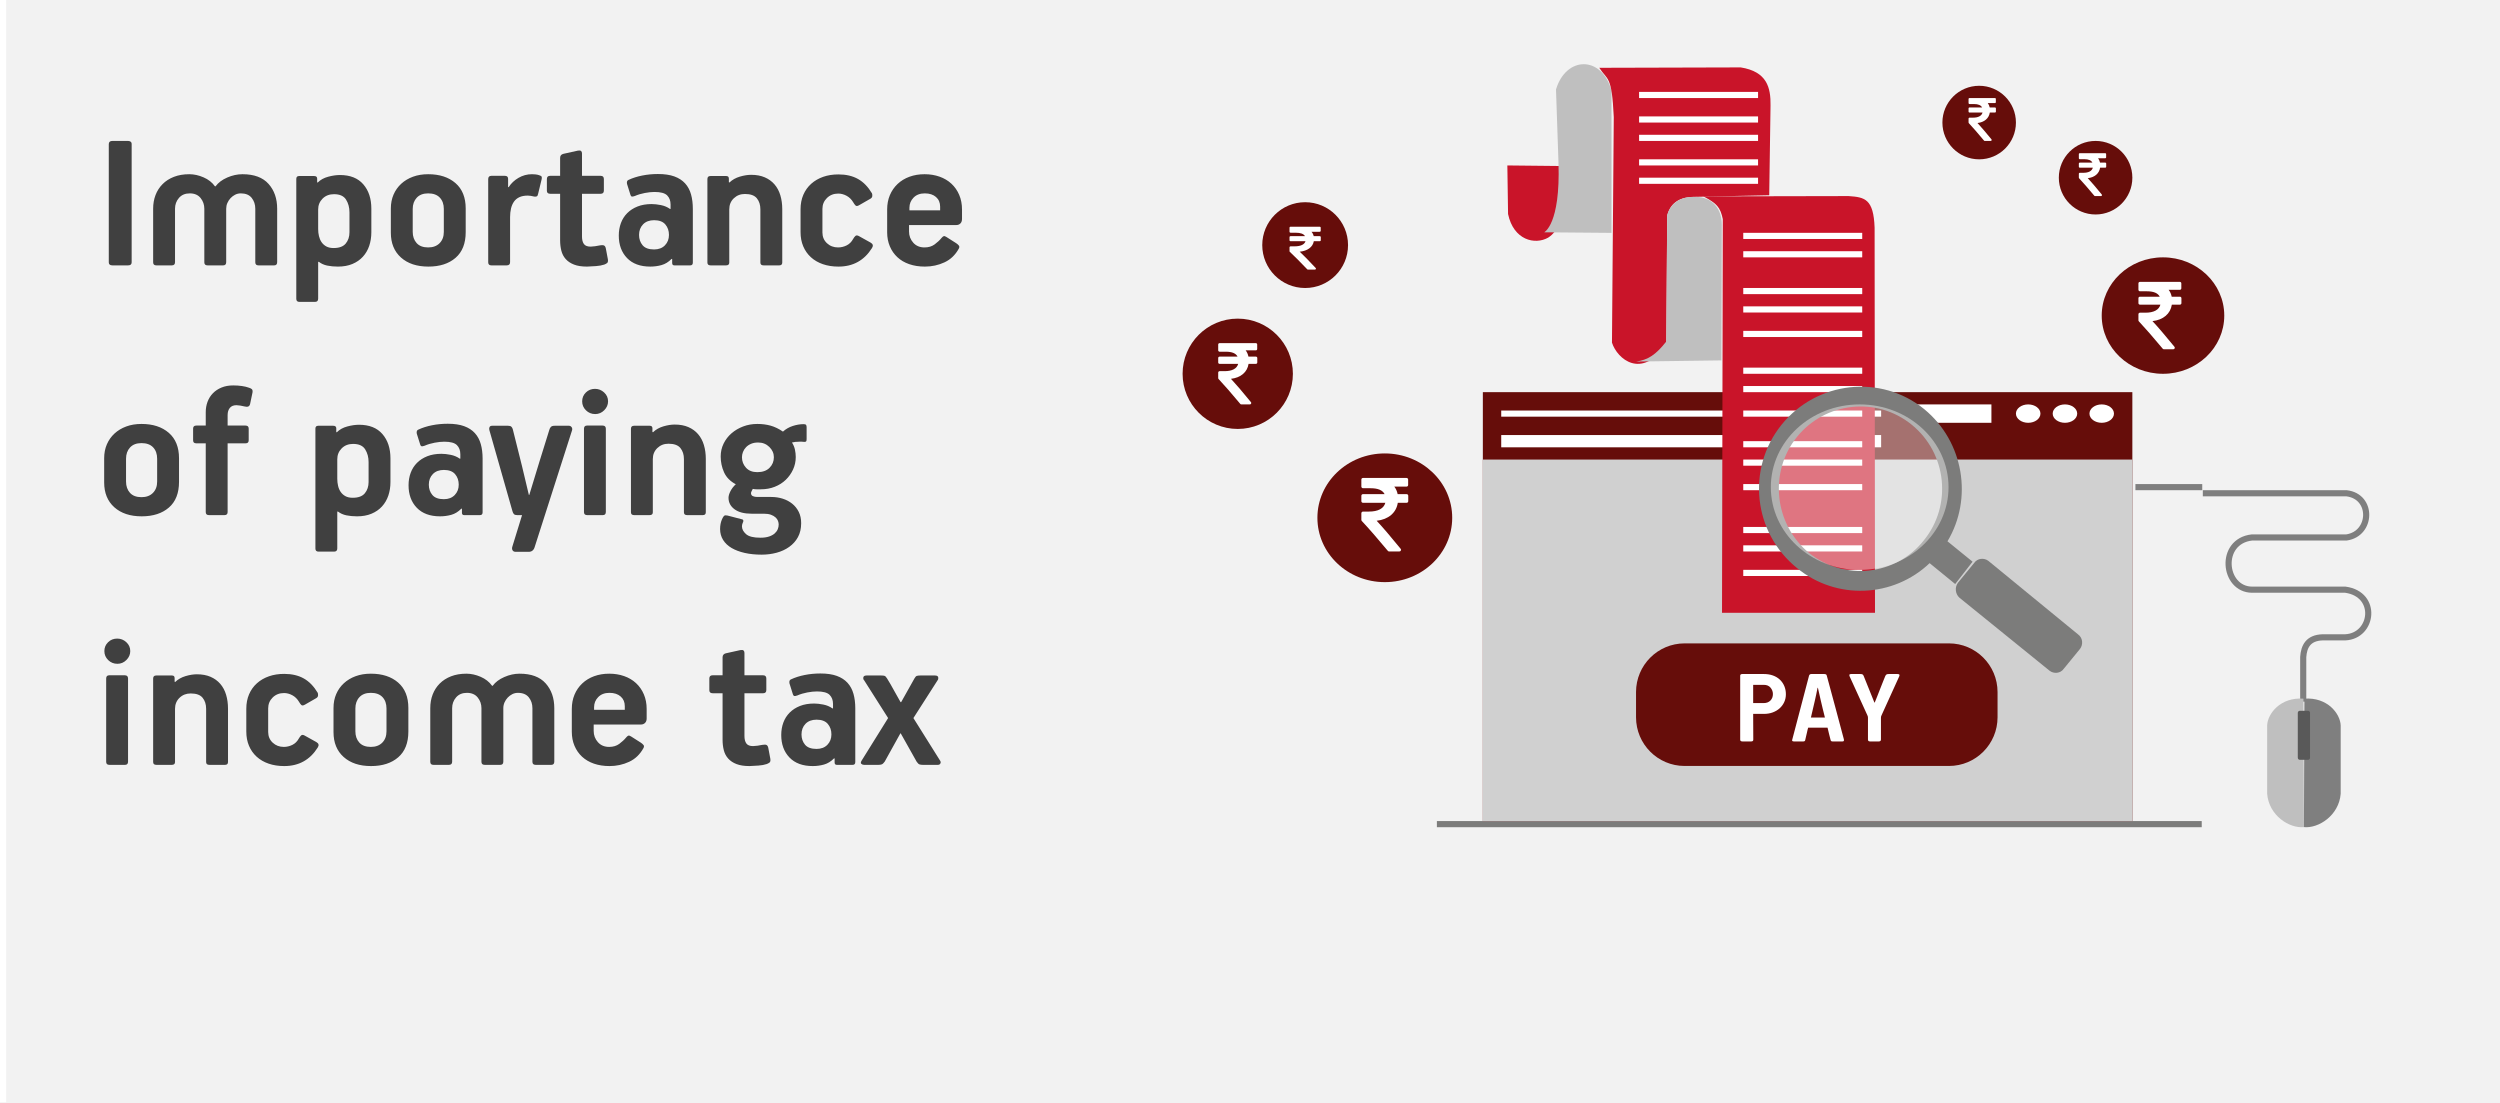 <svg width="408" height="180" xmlns="http://www.w3.org/2000/svg" xmlns:xlink="http://www.w3.org/1999/xlink" overflow="hidden"><rect width="100%" height="100%" fill="#333333" stroke="none"/><defs><clipPath id="clip0"><path d="M0 0 408 0 408 180 0 180Z" fill-rule="evenodd" clip-rule="evenodd"/></clipPath><clipPath id="clip1"><path d="M209 36 217 36 217 45 209 45Z" fill-rule="evenodd" clip-rule="evenodd"/></clipPath><clipPath id="clip2"><path d="M209 36 217 36 217 45 209 45Z" fill-rule="evenodd" clip-rule="evenodd"/></clipPath><clipPath id="clip3"><path d="M209 36 217 36 217 45 209 45Z" fill-rule="evenodd" clip-rule="evenodd"/></clipPath><clipPath id="clip4"><path d="M220 77 232 77 232 91 220 91Z" fill-rule="evenodd" clip-rule="evenodd"/></clipPath><clipPath id="clip5"><path d="M220 77 232 77 232 91 220 91Z" fill-rule="evenodd" clip-rule="evenodd"/></clipPath><clipPath id="clip6"><path d="M220 77 232 77 232 91 220 91Z" fill-rule="evenodd" clip-rule="evenodd"/></clipPath><clipPath id="clip7"><path d="M197 55 207 55 207 67 197 67Z" fill-rule="evenodd" clip-rule="evenodd"/></clipPath><clipPath id="clip8"><path d="M197 55 207 55 207 67 197 67Z" fill-rule="evenodd" clip-rule="evenodd"/></clipPath><clipPath id="clip9"><path d="M197 55 207 55 207 67 197 67Z" fill-rule="evenodd" clip-rule="evenodd"/></clipPath><clipPath id="clip10"><path d="M347 46 358 46 358 58 347 58Z" fill-rule="evenodd" clip-rule="evenodd"/></clipPath><clipPath id="clip11"><path d="M347 46 358 46 358 58 347 58Z" fill-rule="evenodd" clip-rule="evenodd"/></clipPath><clipPath id="clip12"><path d="M347 46 358 46 358 58 347 58Z" fill-rule="evenodd" clip-rule="evenodd"/></clipPath><clipPath id="clip13"><path d="M338 25 345 25 345 32 338 32Z" fill-rule="evenodd" clip-rule="evenodd"/></clipPath><clipPath id="clip14"><path d="M338 25 345 25 345 32 338 32Z" fill-rule="evenodd" clip-rule="evenodd"/></clipPath><clipPath id="clip15"><path d="M338 25 345 25 345 32 338 32Z" fill-rule="evenodd" clip-rule="evenodd"/></clipPath><clipPath id="clip16"><path d="M320 16 327 16 327 23 320 23Z" fill-rule="evenodd" clip-rule="evenodd"/></clipPath><clipPath id="clip17"><path d="M320 16 327 16 327 23 320 23Z" fill-rule="evenodd" clip-rule="evenodd"/></clipPath><clipPath id="clip18"><path d="M320 16 327 16 327 23 320 23Z" fill-rule="evenodd" clip-rule="evenodd"/></clipPath></defs><g clip-path="url(#clip0)"><rect x="0" y="0" width="408" height="179.5" fill="#FFFFFF" transform="scale(1 1.003)"/><rect x="0" y="0" width="407" height="179.5" fill="#F2F2F2" transform="matrix(1 0 -0 1.003 1 0)"/><path d="M116.262 94.168C115.498 94.168 114.898 94.392 114.461 94.841 114.024 95.289 113.806 95.864 113.806 96.564 113.806 97.22 113.997 97.778 114.379 98.238 114.761 98.697 115.389 98.927 116.262 98.927 117.005 98.927 117.594 98.703 118.031 98.254 118.468 97.805 118.686 97.242 118.686 96.564 118.686 95.886 118.489 95.317 118.096 94.857 117.703 94.398 117.092 94.168 116.262 94.168ZM82.46 89.803C81.691 89.803 81.081 90.033 80.63 90.492 80.18 90.952 79.955 91.499 79.955 92.133L79.955 92.56 84.966 92.56 84.966 91.969C84.966 91.313 84.74 90.787 84.29 90.394 83.839 90 83.229 89.803 82.46 89.803ZM43.521 89.803C42.713 89.803 42.09 90.039 41.654 90.511 41.217 90.983 40.999 91.593 40.999 92.339L40.999 96.062C40.999 96.809 41.212 97.418 41.637 97.891 42.063 98.363 42.691 98.599 43.521 98.599 44.307 98.599 44.929 98.368 45.387 97.907 45.846 97.446 46.075 96.831 46.075 96.062L46.075 92.339C46.075 91.571 45.857 90.956 45.42 90.495 44.983 90.034 44.35 89.803 43.521 89.803ZM124.403 86.98 126.827 86.98C127.089 86.98 127.274 87.002 127.383 87.046 127.493 87.09 127.624 87.232 127.776 87.473 128.169 88.107 128.541 88.747 128.89 89.393 129.239 90.038 129.599 90.678 129.971 91.313L130.069 91.313 132.23 87.473C132.361 87.232 132.492 87.09 132.623 87.046 132.754 87.002 132.94 86.98 133.18 86.98L135.604 86.98C135.953 86.98 136.128 87.112 136.128 87.374 136.128 87.418 136.122 87.478 136.111 87.555 136.1 87.631 136.073 87.691 136.03 87.735L132.067 93.906 136.422 100.831C136.532 100.984 136.548 101.137 136.472 101.29 136.395 101.443 136.259 101.52 136.062 101.52L133.606 101.52C133.409 101.52 133.235 101.498 133.082 101.454 132.929 101.41 132.765 101.257 132.591 100.995 132.154 100.229 131.723 99.463 131.297 98.697 130.871 97.931 130.44 97.166 130.003 96.4L129.938 96.4 127.383 100.995C127.209 101.235 127.05 101.383 126.909 101.438 126.767 101.492 126.586 101.52 126.368 101.52L124.01 101.52C123.835 101.52 123.688 101.465 123.568 101.356 123.448 101.246 123.464 101.071 123.617 100.831L127.94 93.906 124.01 87.735C123.966 87.713 123.934 87.664 123.912 87.588 123.89 87.511 123.879 87.451 123.879 87.407 123.879 87.123 124.054 86.98 124.403 86.98ZM0.819 86.947 3.373 86.947C3.723 86.947 3.897 87.123 3.897 87.473L3.897 100.995C3.897 101.345 3.734 101.52 3.406 101.52L0.852 101.52C0.502 101.52 0.327 101.356 0.327 101.027L0.327 87.473C0.327 87.123 0.491 86.947 0.819 86.947ZM15.134 86.783C15.985 86.783 16.728 86.92 17.361 87.194 17.994 87.467 18.523 87.85 18.949 88.342 19.375 88.835 19.692 89.425 19.899 90.115 20.106 90.804 20.21 91.553 20.21 92.363L20.21 101.06C20.21 101.367 20.047 101.52 19.719 101.52L17.164 101.52C16.815 101.52 16.64 101.367 16.64 101.06L16.64 92.396C16.64 91.674 16.449 91.077 16.067 90.607 15.685 90.136 15.036 89.901 14.119 89.901 13.398 89.901 12.792 90.136 12.301 90.607 11.81 91.077 11.564 91.674 11.564 92.396L11.564 101.06C11.564 101.367 11.389 101.52 11.04 101.52L8.518 101.52C8.169 101.52 7.994 101.367 7.994 101.06L7.994 87.473C7.994 87.144 8.158 86.98 8.486 86.98L11.073 86.98C11.357 86.98 11.498 87.123 11.498 87.407L11.498 87.998C11.52 87.998 11.537 88.003 11.548 88.014 11.559 88.025 11.575 88.031 11.597 88.031 12.055 87.593 12.617 87.276 13.283 87.079 13.949 86.882 14.566 86.783 15.134 86.783ZM29.387 86.718C30.631 86.718 31.695 86.967 32.58 87.464 33.464 87.962 34.223 88.741 34.856 89.802 34.9 89.912 34.916 90.055 34.905 90.23 34.894 90.405 34.801 90.547 34.627 90.656L32.792 91.707C32.509 91.882 32.301 91.903 32.17 91.772 32.039 91.641 31.919 91.477 31.81 91.28 31.526 90.798 31.16 90.438 30.713 90.197 30.265 89.956 29.812 89.836 29.354 89.836 28.611 89.836 27.995 90.076 27.503 90.558 27.012 91.039 26.767 91.63 26.767 92.33L26.767 96.17C26.767 96.87 27.012 97.45 27.503 97.91 27.995 98.369 28.6 98.599 29.321 98.599 29.801 98.599 30.265 98.489 30.713 98.27 31.16 98.052 31.515 97.702 31.777 97.22 31.886 97.023 32.012 96.859 32.154 96.728 32.296 96.597 32.509 96.619 32.792 96.794L34.627 97.811C35.02 98.03 35.096 98.325 34.856 98.696 33.59 100.71 31.766 101.717 29.387 101.717 28.448 101.717 27.598 101.585 26.837 101.323 26.076 101.06 25.425 100.683 24.884 100.191 24.343 99.698 23.927 99.108 23.635 98.418 23.343 97.729 23.197 96.958 23.197 96.104L23.197 92.396C23.197 91.521 23.348 90.733 23.651 90.033 23.954 89.332 24.381 88.736 24.933 88.244 25.485 87.752 26.136 87.374 26.886 87.112 27.636 86.849 28.47 86.718 29.387 86.718ZM82.427 86.685C83.298 86.685 84.109 86.816 84.861 87.079 85.612 87.341 86.26 87.724 86.804 88.227 87.349 88.731 87.773 89.338 88.078 90.049 88.383 90.76 88.535 91.553 88.535 92.429L88.535 93.971C88.535 94.278 88.448 94.518 88.273 94.693 88.099 94.868 87.88 94.956 87.618 94.956L79.889 94.956 79.889 96.006C79.889 96.706 80.118 97.313 80.577 97.828 81.035 98.342 81.647 98.599 82.411 98.599 83.066 98.599 83.617 98.435 84.065 98.106 84.512 97.778 84.889 97.428 85.195 97.056 85.304 96.925 85.413 96.832 85.522 96.777 85.631 96.723 85.784 96.761 85.981 96.892L87.585 97.91C87.782 98.041 87.929 98.172 88.028 98.303 88.126 98.435 88.12 98.599 88.011 98.796 87.444 99.824 86.663 100.568 85.669 101.027 84.676 101.487 83.612 101.717 82.476 101.717 81.538 101.717 80.688 101.585 79.927 101.323 79.166 101.06 78.521 100.683 77.991 100.191 77.46 99.698 77.049 99.108 76.757 98.418 76.465 97.729 76.319 96.969 76.319 96.137L76.319 92.429C76.319 91.575 76.466 90.798 76.76 90.098 77.054 89.398 77.473 88.791 78.018 88.277 78.562 87.763 79.21 87.369 79.961 87.095 80.713 86.822 81.534 86.685 82.427 86.685ZM59.116 86.685C59.88 86.685 60.655 86.855 61.441 87.194 62.227 87.533 62.85 88.02 63.308 88.654L63.406 88.654C63.843 88.063 64.476 87.588 65.306 87.227 66.135 86.865 66.965 86.685 67.795 86.685 69.694 86.685 71.114 87.21 72.052 88.26 72.991 89.311 73.461 90.656 73.461 92.297L73.461 100.995C73.461 101.345 73.297 101.52 72.969 101.52L70.415 101.52C70.066 101.52 69.891 101.356 69.891 101.027L69.891 92.297C69.891 91.619 69.696 91.034 69.305 90.541 68.915 90.049 68.319 89.803 67.516 89.803 67.191 89.803 66.888 89.874 66.606 90.016 66.324 90.159 66.075 90.344 65.858 90.574 65.641 90.804 65.468 91.067 65.337 91.362 65.207 91.657 65.142 91.969 65.142 92.297L65.142 100.995C65.142 101.345 64.977 101.52 64.646 101.52L62.101 101.52C61.748 101.52 61.572 101.356 61.572 101.027L61.572 92.297C61.572 91.641 61.369 91.061 60.962 90.558 60.556 90.055 59.967 89.803 59.198 89.803 58.45 89.803 57.862 90.049 57.434 90.541 57.005 91.034 56.791 91.619 56.791 92.297L56.791 100.995C56.791 101.345 56.618 101.52 56.271 101.52L53.74 101.52C53.394 101.52 53.221 101.356 53.221 101.027L53.221 92.297C53.221 91.488 53.352 90.744 53.614 90.066 53.876 89.387 54.258 88.796 54.76 88.293 55.263 87.79 55.879 87.396 56.611 87.112 57.342 86.827 58.177 86.685 59.116 86.685ZM43.521 86.685C45.377 86.685 46.861 87.166 47.975 88.129 49.088 89.092 49.645 90.47 49.645 92.264L49.645 96.104C49.645 97.942 49.093 99.337 47.991 100.289 46.888 101.241 45.409 101.717 43.553 101.717 41.676 101.717 40.186 101.224 39.083 100.24 37.98 99.255 37.429 97.91 37.429 96.203L37.429 92.264C37.429 91.433 37.576 90.678 37.871 90 38.166 89.322 38.581 88.736 39.116 88.244 39.651 87.752 40.289 87.369 41.032 87.095 41.774 86.822 42.604 86.685 43.521 86.685ZM116.885 86.652C117.954 86.652 118.849 86.783 119.57 87.046 120.291 87.309 120.875 87.686 121.322 88.178 121.77 88.671 122.092 89.267 122.288 89.967 122.485 90.667 122.583 91.455 122.583 92.33L122.583 101.06C122.583 101.367 122.441 101.52 122.157 101.52L119.57 101.52C119.33 101.52 119.21 101.388 119.21 101.126L119.21 100.47 119.112 100.47C118.609 100.973 118.064 101.306 117.474 101.471 116.885 101.635 116.273 101.717 115.64 101.717 114.003 101.717 112.736 101.252 111.841 100.322 110.946 99.392 110.498 98.172 110.498 96.662 110.498 95.94 110.613 95.267 110.842 94.644 111.071 94.02 111.415 93.479 111.874 93.019 112.332 92.56 112.894 92.199 113.56 91.936 114.226 91.674 114.996 91.542 115.869 91.542 116.306 91.542 116.803 91.597 117.359 91.707 117.916 91.816 118.413 92.024 118.849 92.33L118.948 92.33 118.948 91.608C118.948 90.995 118.762 90.503 118.391 90.131 118.02 89.759 117.332 89.573 116.328 89.573 115.869 89.573 115.345 89.628 114.756 89.737 114.166 89.847 113.62 90.011 113.118 90.23 112.878 90.317 112.709 90.344 112.611 90.312 112.512 90.279 112.441 90.186 112.398 90.033L111.841 88.26C111.775 87.91 111.863 87.691 112.103 87.604 112.758 87.298 113.5 87.062 114.33 86.898 115.16 86.734 116.011 86.652 116.885 86.652ZM103.833 82.845C104.075 82.801 104.246 82.823 104.345 82.91 104.444 82.998 104.494 83.129 104.494 83.305L104.494 86.947 107.54 86.947C107.889 86.947 108.064 87.123 108.064 87.473L108.064 89.343C108.064 89.694 107.889 89.869 107.54 89.869L104.494 89.869 104.494 96.826C104.494 97.352 104.598 97.756 104.805 98.041 105.013 98.325 105.378 98.467 105.902 98.467 106.077 98.467 106.323 98.446 106.639 98.402 106.956 98.358 107.201 98.314 107.376 98.27 107.747 98.205 107.998 98.216 108.129 98.303 108.26 98.391 108.348 98.555 108.391 98.796L108.719 100.535C108.763 100.842 108.719 101.044 108.588 101.142 108.457 101.241 108.304 101.323 108.129 101.388 107.736 101.52 107.289 101.602 106.787 101.635 106.284 101.668 105.793 101.695 105.313 101.717 104.458 101.717 103.75 101.607 103.188 101.388 102.626 101.17 102.174 100.869 101.833 100.486 101.492 100.103 101.255 99.649 101.122 99.124 100.99 98.599 100.924 98.041 100.924 97.45L100.924 89.869 99.32 89.869C98.948 89.869 98.763 89.704 98.763 89.376L98.763 87.473C98.763 87.123 98.937 86.947 99.287 86.947L100.924 86.947 100.924 84.026C100.924 83.677 101.1 83.458 101.453 83.37ZM2.129 80.974C2.696 80.974 3.193 81.171 3.619 81.565 4.045 81.959 4.258 82.44 4.258 83.009 4.258 83.556 4.05 84.037 3.635 84.453 3.22 84.869 2.729 85.077 2.162 85.077 1.572 85.077 1.07 84.874 0.655 84.47 0.24 84.065 0.033 83.578 0.033 83.009 0.033 82.44 0.235 81.959 0.639 81.565 1.043 81.171 1.539 80.974 2.129 80.974ZM55.44 53.533C54.676 53.533 54.076 53.758 53.639 54.206 53.202 54.655 52.984 55.229 52.984 55.929 52.984 56.586 53.175 57.144 53.557 57.603 53.939 58.062 54.567 58.292 55.44 58.292 56.182 58.292 56.772 58.068 57.209 57.619 57.645 57.171 57.864 56.608 57.864 55.929 57.864 55.251 57.667 54.682 57.274 54.222 56.881 53.763 56.27 53.533 55.44 53.533ZM40.631 49.299C39.867 49.299 39.244 49.54 38.764 50.021 38.284 50.503 38.044 51.093 38.044 51.794L38.044 54.977C38.044 55.371 38.087 55.754 38.175 56.126 38.262 56.498 38.404 56.826 38.6 57.111 38.797 57.395 39.053 57.625 39.37 57.8 39.687 57.975 40.085 58.062 40.565 58.062 41.482 58.062 42.143 57.816 42.547 57.324 42.951 56.832 43.153 56.224 43.153 55.502L43.153 52.253C43.153 51.465 42.967 50.776 42.596 50.185 42.225 49.595 41.57 49.299 40.631 49.299ZM6.092 49.168C5.284 49.168 4.661 49.404 4.225 49.876 3.788 50.348 3.57 50.958 3.57 51.705L3.57 55.428C3.57 56.174 3.783 56.784 4.208 57.256 4.634 57.728 5.262 57.964 6.092 57.964 6.878 57.964 7.5 57.733 7.958 57.272 8.417 56.811 8.646 56.196 8.646 55.428L8.646 51.705C8.646 50.936 8.428 50.321 7.991 49.86 7.554 49.399 6.921 49.168 6.092 49.168ZM106.725 49.07C106.286 49.07 105.901 49.141 105.572 49.283 105.242 49.425 104.967 49.611 104.748 49.841 104.528 50.071 104.363 50.328 104.253 50.612 104.143 50.897 104.088 51.181 104.088 51.465 104.088 52.122 104.308 52.691 104.748 53.172 105.187 53.654 105.802 53.894 106.593 53.894 107.45 53.894 108.115 53.659 108.587 53.189 109.06 52.718 109.296 52.144 109.296 51.465 109.296 50.831 109.049 50.273 108.554 49.792 108.06 49.31 107.45 49.07 106.725 49.07ZM63.319 46.346 65.939 46.346C66.179 46.346 66.354 46.4 66.463 46.51 66.572 46.619 66.649 46.761 66.692 46.936L68.199 52.942 69.312 57.603 69.378 57.603C69.924 55.831 70.464 54.064 70.999 52.303 71.534 50.541 72.085 48.774 72.653 47.002 72.697 46.827 72.778 46.674 72.898 46.542 73.019 46.411 73.221 46.346 73.504 46.346L75.862 46.346C76.037 46.346 76.179 46.422 76.288 46.575 76.397 46.728 76.419 46.904 76.354 47.1L70.229 66.169C70.186 66.344 70.082 66.503 69.918 66.645 69.754 66.787 69.541 66.858 69.279 66.858L67.151 66.858C66.911 66.858 66.741 66.771 66.643 66.596 66.545 66.421 66.54 66.213 66.627 65.972L68.199 60.885 67.413 60.885C67.173 60.885 66.998 60.836 66.889 60.737 66.78 60.639 66.692 60.469 66.627 60.229L62.86 47.035C62.817 46.86 62.828 46.701 62.893 46.559 62.959 46.417 63.101 46.346 63.319 46.346ZM78.796 46.313 81.35 46.313C81.7 46.313 81.874 46.488 81.874 46.838L81.874 60.36C81.874 60.71 81.711 60.885 81.383 60.885L78.829 60.885C78.479 60.885 78.305 60.721 78.305 60.393L78.305 46.838C78.305 46.488 78.468 46.313 78.796 46.313ZM41.594 46.181C43.26 46.181 44.531 46.685 45.407 47.691 46.284 48.698 46.722 50.021 46.722 51.662L46.722 55.502C46.722 56.29 46.607 57.023 46.377 57.701 46.147 58.38 45.802 58.97 45.342 59.474 44.882 59.977 44.312 60.371 43.632 60.655 42.953 60.94 42.163 61.082 41.265 61.082 40.629 61.082 40.048 61.027 39.522 60.918 38.996 60.808 38.536 60.6 38.142 60.294 38.12 60.316 38.087 60.327 38.044 60.327L38.044 66.3C38.044 66.65 37.869 66.826 37.52 66.826L34.998 66.826C34.648 66.826 34.474 66.661 34.474 66.333L34.474 46.805C34.474 46.499 34.627 46.346 34.932 46.346L37.389 46.346C37.716 46.346 37.88 46.488 37.88 46.772L37.88 47.396 37.978 47.396C38.416 46.958 38.981 46.646 39.671 46.461 40.361 46.274 41.002 46.181 41.594 46.181ZM93.111 46.149C93.962 46.149 94.705 46.285 95.338 46.559 95.971 46.832 96.501 47.215 96.926 47.708 97.352 48.2 97.669 48.791 97.876 49.48 98.084 50.169 98.187 50.919 98.187 51.728L98.187 60.425C98.187 60.732 98.023 60.885 97.696 60.885L95.141 60.885C94.792 60.885 94.617 60.732 94.617 60.425L94.617 51.761C94.617 51.039 94.426 50.443 94.044 49.972 93.662 49.502 93.013 49.267 92.096 49.267 91.375 49.267 90.769 49.502 90.278 49.972 89.787 50.443 89.541 51.039 89.541 51.761L89.541 60.425C89.541 60.732 89.366 60.885 89.017 60.885L86.495 60.885C86.146 60.885 85.971 60.732 85.971 60.425L85.971 46.838C85.971 46.51 86.135 46.346 86.463 46.346L89.05 46.346C89.334 46.346 89.476 46.488 89.476 46.772L89.476 47.363C89.497 47.363 89.514 47.368 89.525 47.379 89.536 47.39 89.552 47.396 89.574 47.396 90.032 46.958 90.594 46.641 91.26 46.444 91.927 46.247 92.543 46.149 93.111 46.149ZM106.596 46.05C107.38 46.05 108.105 46.143 108.769 46.329 109.433 46.515 110.103 46.838 110.779 47.297 111.236 46.882 111.77 46.575 112.381 46.378 112.992 46.181 113.581 46.083 114.148 46.083 114.345 46.083 114.476 46.121 114.542 46.198 114.607 46.274 114.64 46.4 114.64 46.575L114.64 48.512C114.64 48.709 114.612 48.834 114.558 48.889 114.503 48.944 114.411 48.971 114.279 48.971 114.148 48.949 114.012 48.938 113.87 48.938 113.728 48.938 113.581 48.938 113.428 48.938 112.991 48.938 112.598 48.982 112.249 49.07 112.487 49.441 112.649 49.83 112.736 50.235 112.822 50.639 112.866 51.039 112.866 51.433 112.866 52.155 112.719 52.833 112.425 53.468 112.132 54.102 111.736 54.66 111.236 55.141 110.736 55.623 110.138 56 109.442 56.274 108.747 56.547 107.997 56.684 107.193 56.684 106.888 56.684 106.638 56.684 106.443 56.684 106.247 56.684 106.051 56.662 105.855 56.618 105.812 56.706 105.758 56.81 105.693 56.93 105.628 57.05 105.584 57.165 105.562 57.275 105.562 57.537 105.666 57.712 105.873 57.8 106.081 57.888 106.316 57.931 106.578 57.931L108.87 57.931C109.525 57.931 110.147 58.024 110.737 58.21 111.326 58.396 111.845 58.67 112.293 59.031 112.74 59.392 113.095 59.835 113.357 60.36 113.619 60.885 113.75 61.498 113.75 62.198 113.75 63.073 113.575 63.828 113.226 64.462 112.877 65.097 112.402 65.627 111.801 66.054 111.201 66.481 110.513 66.798 109.738 67.006 108.963 67.214 108.149 67.318 107.298 67.318 106.294 67.318 105.377 67.225 104.547 67.039 103.717 66.853 103.002 66.585 102.402 66.235 101.801 65.885 101.337 65.447 101.01 64.922 100.683 64.397 100.519 63.806 100.519 63.15 100.519 62.581 100.616 62.066 100.811 61.607 101.006 61.148 101.19 60.918 101.363 60.918 101.493 60.918 101.612 60.929 101.72 60.951L103.993 61.541C104.209 61.563 104.318 61.662 104.318 61.837 104.318 61.902 104.28 62.017 104.203 62.181 104.127 62.346 104.088 62.526 104.088 62.723 104.088 63.16 104.308 63.576 104.747 63.97 105.186 64.364 105.965 64.561 107.085 64.561 107.656 64.561 108.133 64.495 108.518 64.364 108.902 64.233 109.209 64.063 109.44 63.855 109.67 63.647 109.835 63.418 109.934 63.166 110.032 62.914 110.082 62.668 110.082 62.428 110.082 62.231 110.044 62.028 109.967 61.82 109.891 61.612 109.754 61.421 109.558 61.246 109.361 61.071 109.11 60.929 108.805 60.819 108.499 60.71 108.117 60.655 107.658 60.655L105.66 60.655C104.46 60.655 103.532 60.415 102.877 59.933 102.222 59.452 101.894 58.828 101.894 58.062 101.894 57.756 102.001 57.395 102.215 56.979 102.429 56.564 102.719 56.192 103.082 55.864 102.174 55.382 101.536 54.737 101.168 53.927 100.801 53.117 100.617 52.253 100.617 51.334 100.617 50.59 100.775 49.896 101.091 49.25 101.407 48.605 101.837 48.047 102.381 47.576 102.926 47.106 103.557 46.734 104.276 46.461 104.995 46.187 105.769 46.05 106.596 46.05ZM6.092 46.05C7.948 46.05 9.432 46.532 10.546 47.494 11.659 48.457 12.216 49.836 12.216 51.63L12.216 55.47C12.216 57.308 11.665 58.703 10.562 59.654 9.459 60.606 7.98 61.082 6.124 61.082 4.247 61.082 2.757 60.59 1.654 59.605 0.551 58.62 0 57.275 0 55.568L0 51.63C0 50.798 0.147 50.043 0.442 49.365 0.737 48.687 1.152 48.102 1.687 47.609 2.222 47.117 2.86 46.734 3.603 46.461 4.345 46.187 5.175 46.05 6.092 46.05ZM56.062 46.017C57.132 46.017 58.027 46.149 58.748 46.411 59.468 46.674 60.053 47.051 60.5 47.543 60.948 48.036 61.27 48.632 61.466 49.332 61.663 50.032 61.761 50.82 61.761 51.695L61.761 60.425C61.761 60.732 61.619 60.885 61.335 60.885L58.748 60.885C58.508 60.885 58.388 60.754 58.388 60.491L58.388 59.835 58.289 59.835C57.787 60.338 57.242 60.672 56.652 60.836 56.062 61 55.451 61.082 54.818 61.082 53.18 61.082 51.914 60.617 51.019 59.687 50.124 58.757 49.676 57.537 49.676 56.028 49.676 55.306 49.791 54.633 50.02 54.009 50.249 53.386 50.593 52.844 51.052 52.385 51.51 51.925 52.072 51.564 52.738 51.301 53.404 51.039 54.174 50.908 55.047 50.908 55.484 50.908 55.981 50.962 56.537 51.072 57.094 51.181 57.591 51.389 58.027 51.695L58.126 51.695 58.126 50.973C58.126 50.361 57.94 49.868 57.569 49.496 57.198 49.124 56.51 48.938 55.506 48.938 55.047 48.938 54.523 48.993 53.934 49.102 53.344 49.212 52.798 49.376 52.296 49.595 52.056 49.682 51.887 49.71 51.789 49.677 51.69 49.644 51.619 49.551 51.576 49.398L51.019 47.626C50.953 47.276 51.041 47.057 51.281 46.969 51.936 46.663 52.678 46.428 53.508 46.263 54.337 46.099 55.189 46.017 56.062 46.017ZM80.106 40.339C80.674 40.339 81.17 40.536 81.596 40.93 82.022 41.324 82.235 41.805 82.235 42.374 82.235 42.921 82.027 43.403 81.612 43.819 81.198 44.234 80.706 44.442 80.139 44.442 79.549 44.442 79.047 44.24 78.632 43.835 78.217 43.43 78.01 42.943 78.01 42.374 78.01 41.805 78.212 41.324 78.616 40.93 79.02 40.536 79.516 40.339 80.106 40.339ZM21.065 39.781C21.567 39.781 22.042 39.814 22.489 39.88 22.937 39.946 23.303 40.033 23.587 40.142 23.761 40.186 23.919 40.257 24.061 40.356 24.203 40.454 24.253 40.646 24.209 40.93L23.816 42.801C23.728 43.217 23.412 43.348 22.866 43.195 22.713 43.151 22.5 43.107 22.227 43.063 21.954 43.02 21.742 42.998 21.589 42.998 21.108 42.998 20.748 43.146 20.508 43.441 20.268 43.736 20.148 44.125 20.148 44.606L20.148 46.313 23.062 46.313C23.412 46.313 23.587 46.477 23.587 46.805L23.587 48.709C23.587 49.037 23.423 49.201 23.095 49.201L20.148 49.201 20.148 60.393C20.148 60.721 19.973 60.885 19.624 60.885L17.102 60.885C16.753 60.885 16.578 60.721 16.578 60.393L16.578 49.201 15.006 49.201C14.678 49.201 14.515 49.037 14.515 48.709L14.515 46.805C14.515 46.477 14.689 46.313 15.039 46.313L16.578 46.313 16.578 44.114C16.578 43.523 16.676 42.965 16.873 42.44 17.069 41.915 17.358 41.455 17.741 41.061 18.123 40.668 18.592 40.356 19.149 40.126 19.706 39.896 20.344 39.781 21.065 39.781ZM89.75 12.898C88.986 12.898 88.385 13.123 87.949 13.571 87.512 14.02 87.294 14.594 87.294 15.294 87.294 15.951 87.485 16.509 87.867 16.968 88.249 17.428 88.877 17.657 89.75 17.657 90.492 17.657 91.082 17.433 91.519 16.985 91.955 16.536 92.174 15.973 92.174 15.294 92.174 14.616 91.977 14.047 91.584 13.588 91.191 13.128 90.58 12.898 89.75 12.898ZM37.512 8.665C36.748 8.665 36.125 8.905 35.645 9.387 35.165 9.868 34.924 10.459 34.924 11.159L34.924 14.342C34.924 14.736 34.968 15.119 35.055 15.491 35.143 15.863 35.285 16.191 35.481 16.476 35.678 16.76 35.934 16.99 36.251 17.165 36.567 17.34 36.966 17.428 37.446 17.428 38.363 17.428 39.024 17.181 39.428 16.689 39.832 16.197 40.033 15.59 40.033 14.868L40.033 11.618C40.033 10.831 39.848 10.142 39.477 9.551 39.106 8.96 38.45 8.665 37.512 8.665ZM133.925 8.533C133.156 8.533 132.546 8.763 132.095 9.223 131.645 9.682 131.419 10.229 131.419 10.864L131.419 11.29 136.43 11.29 136.43 10.699C136.43 10.043 136.205 9.518 135.755 9.124 135.304 8.73 134.694 8.533 133.925 8.533ZM52.878 8.533C52.07 8.533 51.448 8.769 51.011 9.242 50.574 9.714 50.356 10.323 50.356 11.07L50.356 14.793C50.356 15.54 50.569 16.149 50.995 16.621 51.42 17.093 52.048 17.329 52.878 17.329 53.664 17.329 54.286 17.099 54.745 16.637 55.203 16.176 55.432 15.561 55.432 14.793L55.432 11.07C55.432 10.301 55.214 9.686 54.777 9.225 54.341 8.764 53.708 8.533 52.878 8.533ZM38.475 5.547C40.141 5.547 41.412 6.05 42.288 7.056 43.165 8.063 43.603 9.387 43.603 11.028L43.603 14.868C43.603 15.655 43.488 16.388 43.258 17.067 43.028 17.745 42.683 18.336 42.223 18.839 41.763 19.342 41.193 19.736 40.513 20.02 39.833 20.305 39.044 20.447 38.146 20.447 37.51 20.447 36.929 20.392 36.403 20.283 35.877 20.174 35.417 19.966 35.023 19.659 35.001 19.681 34.968 19.692 34.924 19.692L34.924 25.666C34.924 26.016 34.75 26.191 34.401 26.191L31.879 26.191C31.529 26.191 31.355 26.027 31.355 25.698L31.355 6.17C31.355 5.864 31.508 5.711 31.813 5.711L34.27 5.711C34.597 5.711 34.761 5.853 34.761 6.137L34.761 6.761 34.859 6.761C35.297 6.323 35.862 6.012 36.552 5.826 37.242 5.64 37.883 5.547 38.475 5.547ZM105.587 5.514C106.439 5.514 107.181 5.651 107.814 5.924 108.447 6.198 108.977 6.58 109.403 7.073 109.828 7.565 110.145 8.156 110.352 8.845 110.56 9.534 110.664 10.284 110.664 11.093L110.664 19.791C110.664 20.097 110.5 20.25 110.172 20.25L107.618 20.25C107.268 20.25 107.094 20.097 107.094 19.791L107.094 11.126C107.094 10.404 106.903 9.808 106.521 9.337 106.139 8.867 105.489 8.632 104.572 8.632 103.852 8.632 103.246 8.867 102.754 9.337 102.263 9.808 102.017 10.404 102.017 11.126L102.017 19.791C102.017 20.097 101.843 20.25 101.493 20.25L98.972 20.25C98.622 20.25 98.448 20.097 98.448 19.791L98.448 6.203C98.448 5.875 98.611 5.711 98.939 5.711L101.526 5.711C101.81 5.711 101.952 5.853 101.952 6.137L101.952 6.728C101.974 6.728 101.99 6.734 102.001 6.745 102.012 6.756 102.028 6.761 102.05 6.761 102.509 6.323 103.071 6.006 103.737 5.809 104.403 5.612 105.02 5.514 105.587 5.514ZM119.84 5.448C121.084 5.448 122.149 5.697 123.033 6.195 123.917 6.692 124.676 7.472 125.309 8.533 125.353 8.643 125.369 8.785 125.358 8.96 125.347 9.135 125.255 9.277 125.08 9.387L123.246 10.437C122.962 10.612 122.755 10.634 122.624 10.502 122.493 10.371 122.373 10.207 122.263 10.01 121.98 9.529 121.614 9.168 121.166 8.927 120.719 8.686 120.266 8.566 119.807 8.566 119.065 8.566 118.448 8.807 117.957 9.288 117.465 9.77 117.22 10.36 117.22 11.061L117.22 14.9C117.22 15.601 117.465 16.18 117.957 16.64 118.448 17.099 119.054 17.329 119.774 17.329 120.255 17.329 120.719 17.22 121.166 17.001 121.614 16.782 121.969 16.432 122.231 15.951 122.34 15.754 122.465 15.59 122.607 15.458 122.749 15.327 122.962 15.349 123.246 15.524L125.08 16.541C125.473 16.76 125.549 17.055 125.309 17.427 124.043 19.44 122.22 20.447 119.84 20.447 118.901 20.447 118.051 20.316 117.29 20.053 116.529 19.791 115.878 19.413 115.337 18.921 114.797 18.429 114.38 17.838 114.088 17.149 113.796 16.459 113.65 15.688 113.65 14.835L113.65 11.126C113.65 10.251 113.802 9.463 114.104 8.763 114.407 8.063 114.835 7.467 115.386 6.974 115.938 6.482 116.589 6.105 117.339 5.842 118.089 5.579 118.923 5.448 119.84 5.448ZM133.892 5.415C134.763 5.415 135.574 5.547 136.325 5.809 137.077 6.072 137.724 6.455 138.269 6.958 138.813 7.461 139.238 8.068 139.543 8.78 139.848 9.491 140 10.284 140 11.159L140 12.701C140 13.008 139.913 13.249 139.738 13.424 139.563 13.599 139.345 13.686 139.083 13.686L131.354 13.686 131.354 14.736C131.354 15.437 131.583 16.044 132.042 16.558 132.5 17.072 133.112 17.329 133.876 17.329 134.531 17.329 135.082 17.165 135.53 16.837 135.977 16.509 136.354 16.159 136.66 15.787 136.769 15.655 136.878 15.562 136.987 15.508 137.096 15.453 137.249 15.491 137.446 15.623L139.05 16.64C139.247 16.771 139.394 16.902 139.492 17.034 139.591 17.165 139.585 17.329 139.476 17.526 138.908 18.555 138.128 19.298 137.134 19.758 136.141 20.218 135.077 20.447 133.941 20.447 133.002 20.447 132.153 20.316 131.392 20.053 130.631 19.791 129.986 19.413 129.456 18.921 128.925 18.429 128.514 17.838 128.222 17.149 127.93 16.459 127.784 15.699 127.784 14.868L127.784 11.159C127.784 10.306 127.931 9.529 128.225 8.829 128.519 8.129 128.938 7.521 129.483 7.007 130.027 6.493 130.675 6.099 131.426 5.826 132.177 5.552 132.999 5.415 133.892 5.415ZM69.816 5.415C69.991 5.415 70.187 5.426 70.406 5.448 70.624 5.47 70.82 5.514 70.995 5.579 71.235 5.645 71.372 5.733 71.404 5.842 71.437 5.951 71.432 6.094 71.388 6.269L70.831 8.566C70.788 8.807 70.717 8.955 70.618 9.009 70.52 9.064 70.384 9.08 70.209 9.058 69.772 8.949 69.412 8.894 69.128 8.894 68.582 8.894 68.124 8.982 67.753 9.157 67.382 9.332 67.087 9.578 66.869 9.895 66.65 10.213 66.492 10.585 66.394 11.011 66.295 11.438 66.246 11.903 66.246 12.406L66.246 19.725C66.246 20.075 66.062 20.25 65.695 20.25L63.196 20.25C62.85 20.25 62.676 20.086 62.676 19.758L62.676 6.203C62.676 5.853 62.85 5.678 63.196 5.678L65.402 5.678C65.749 5.678 65.922 5.842 65.922 6.17L65.922 7.516 66.019 7.516C66.411 6.903 66.945 6.4 67.622 6.006 68.299 5.612 69.03 5.415 69.816 5.415ZM52.878 5.415C54.734 5.415 56.218 5.897 57.332 6.859 58.445 7.822 59.002 9.201 59.002 10.995L59.002 14.835C59.002 16.673 58.451 18.068 57.348 19.02 56.246 19.971 54.767 20.447 52.911 20.447 51.033 20.447 49.543 19.955 48.44 18.97 47.337 17.986 46.786 16.64 46.786 14.933L46.786 10.995C46.786 10.163 46.934 9.409 47.228 8.73 47.523 8.052 47.938 7.467 48.473 6.974 49.008 6.482 49.647 6.099 50.389 5.826 51.131 5.552 51.961 5.415 52.878 5.415ZM13.889 5.415C14.653 5.415 15.429 5.585 16.215 5.924 17.001 6.263 17.623 6.75 18.081 7.385L18.18 7.385C18.616 6.794 19.249 6.318 20.079 5.957 20.909 5.596 21.738 5.415 22.568 5.415 24.468 5.415 25.887 5.941 26.826 6.991 27.765 8.041 28.234 9.387 28.234 11.028L28.234 19.725C28.234 20.075 28.07 20.25 27.743 20.25L25.188 20.25C24.839 20.25 24.664 20.086 24.664 19.758L24.664 11.028C24.664 10.349 24.469 9.764 24.079 9.272 23.689 8.78 23.092 8.533 22.29 8.533 21.965 8.533 21.661 8.604 21.379 8.747 21.097 8.889 20.848 9.075 20.631 9.305 20.414 9.534 20.241 9.797 20.111 10.092 19.98 10.388 19.916 10.699 19.916 11.028L19.916 19.725C19.916 20.075 19.75 20.25 19.419 20.25L16.874 20.25C16.522 20.25 16.346 20.086 16.346 19.758L16.346 11.028C16.346 10.371 16.142 9.791 15.736 9.288 15.329 8.785 14.741 8.533 13.971 8.533 13.224 8.533 12.636 8.78 12.207 9.272 11.778 9.764 11.564 10.349 11.564 11.028L11.564 19.725C11.564 20.075 11.391 20.25 11.045 20.25L8.514 20.25C8.167 20.25 7.994 20.086 7.994 19.758L7.994 11.028C7.994 10.218 8.125 9.474 8.387 8.796 8.649 8.118 9.031 7.527 9.534 7.024 10.036 6.52 10.652 6.126 11.384 5.842 12.115 5.558 12.95 5.415 13.889 5.415ZM90.372 5.383C91.442 5.383 92.337 5.514 93.058 5.776 93.778 6.039 94.362 6.416 94.81 6.909 95.258 7.401 95.58 7.997 95.776 8.697 95.973 9.398 96.071 10.185 96.071 11.061L96.071 19.791C96.071 20.097 95.929 20.25 95.645 20.25L93.058 20.25C92.818 20.25 92.698 20.119 92.698 19.856L92.698 19.2 92.599 19.2C92.097 19.703 91.551 20.037 90.962 20.201 90.372 20.365 89.761 20.447 89.128 20.447 87.49 20.447 86.224 19.982 85.329 19.052 84.434 18.122 83.986 16.902 83.986 15.393 83.986 14.671 84.101 13.998 84.33 13.374 84.559 12.751 84.903 12.209 85.362 11.75 85.82 11.29 86.382 10.929 87.048 10.667 87.714 10.404 88.484 10.273 89.357 10.273 89.794 10.273 90.29 10.328 90.847 10.437 91.404 10.546 91.901 10.754 92.337 11.061L92.436 11.061 92.436 10.338C92.436 9.726 92.25 9.234 91.879 8.862 91.508 8.49 90.82 8.304 89.816 8.304 89.357 8.304 88.833 8.358 88.243 8.468 87.654 8.577 87.108 8.741 86.606 8.96 86.366 9.047 86.197 9.075 86.099 9.042 86 9.009 85.929 8.916 85.886 8.763L85.329 6.991C85.263 6.641 85.351 6.422 85.591 6.334 86.246 6.028 86.988 5.793 87.818 5.629 88.647 5.465 89.499 5.383 90.372 5.383ZM77.321 1.575C77.563 1.532 77.734 1.554 77.833 1.641 77.932 1.729 77.982 1.86 77.982 2.035L77.982 5.678 81.028 5.678C81.377 5.678 81.552 5.853 81.552 6.203L81.552 8.074C81.552 8.424 81.377 8.599 81.028 8.599L77.982 8.599 77.982 15.557C77.982 16.082 78.085 16.487 78.293 16.771 78.5 17.056 78.866 17.198 79.39 17.198 79.565 17.198 79.81 17.176 80.127 17.132 80.444 17.088 80.689 17.045 80.864 17.001 81.235 16.935 81.486 16.946 81.617 17.034 81.748 17.121 81.835 17.285 81.879 17.526L82.207 19.266C82.25 19.572 82.207 19.774 82.076 19.873 81.945 19.971 81.792 20.053 81.617 20.119 81.224 20.25 80.777 20.332 80.274 20.365 79.772 20.398 79.281 20.425 78.8 20.447 77.946 20.447 77.238 20.338 76.676 20.119 76.114 19.9 75.662 19.599 75.321 19.216 74.979 18.833 74.742 18.379 74.61 17.854 74.478 17.329 74.412 16.771 74.412 16.18L74.412 8.599 72.807 8.599C72.436 8.599 72.25 8.435 72.25 8.107L72.25 6.203C72.25 5.853 72.425 5.678 72.775 5.678L74.412 5.678 74.412 2.757C74.412 2.407 74.588 2.188 74.941 2.101ZM1.343 0 3.897 0C4.05 0 4.187 0.038 4.307 0.115 4.427 0.191 4.487 0.328 4.487 0.525L4.487 19.758C4.487 20.086 4.29 20.25 3.897 20.25L1.343 20.25C0.95 20.25 0.753 20.086 0.753 19.758L0.753 0.525C0.753 0.175 0.95 0 1.343 0Z" fill="#404040" fill-rule="evenodd" transform="matrix(1 0 -0 1.003 17 23)"/><path d="M0 6.981C-1.78239e-15 3.125 3.134 0 7 0 10.866-1.77743e-15 14 3.125 14 6.981 14 10.836 10.866 13.961 7 13.961 3.134 13.961-2.67358e-15 10.836 0 6.981Z" fill="#660D0A" fill-rule="evenodd" transform="matrix(1 0 -0 1.003 206 33)"/><g clip-path="url(#clip1)"><g clip-path="url(#clip2)"><g clip-path="url(#clip3)"><path d="M5.687 1.586C5.658 1.556 5.62 1.541 5.573 1.541L4.723 1.541C4.667 1.266 4.561 1.027 4.405 0.825L5.563 0.825C5.61 0.825 5.648 0.81 5.678 0.781 5.707 0.751 5.722 0.713 5.722 0.666L5.722 0.159C5.722 0.113 5.707 0.075 5.678 0.045 5.648 0.015 5.61 0 5.563 0L1.427 0C1.38 0 1.342 0.015 1.312 0.045 1.283 0.075 1.268 0.113 1.268 0.159L1.268 0.82C1.268 0.863 1.284 0.901 1.315 0.932 1.346 0.964 1.384 0.979 1.427 0.979L2.148 0.979C2.847 0.979 3.291 1.167 3.48 1.541L1.427 1.541C1.38 1.541 1.342 1.556 1.312 1.586 1.283 1.616 1.268 1.654 1.268 1.7L1.268 2.207C1.268 2.254 1.283 2.292 1.312 2.322 1.342 2.351 1.38 2.366 1.427 2.366L3.55 2.366C3.477 2.638 3.307 2.845 3.04 2.988 2.773 3.13 2.421 3.202 1.984 3.202L1.427 3.202C1.384 3.202 1.346 3.217 1.315 3.249 1.284 3.28 1.268 3.318 1.268 3.361L1.268 3.992C1.268 4.035 1.283 4.072 1.312 4.102 1.949 4.778 2.774 5.724 3.788 6.94 3.818 6.98 3.86 7 3.913 7L4.882 7C4.952 7 5 6.97 5.026 6.91 5.059 6.851 5.053 6.794 5.006 6.741 4.039 5.555 3.278 4.667 2.724 4.077 3.288 4.01 3.745 3.828 4.097 3.53 4.448 3.232 4.662 2.844 4.738 2.366L5.573 2.366C5.62 2.366 5.658 2.352 5.687 2.322 5.717 2.292 5.732 2.254 5.732 2.207L5.732 1.7C5.732 1.654 5.717 1.616 5.687 1.586Z" fill="#FFFFFF" transform="matrix(1.143 0 -0 1 209 37)"/></g></g></g><path d="M0 10.471C-2.80089e-15 4.688 4.925 0 11 0 17.075-2.66615e-15 22 4.688 22 10.471 22 16.254 17.075 20.942 11 20.942 4.925 20.942-4.20134e-15 16.254 0 10.471Z" fill="#660D0A" fill-rule="evenodd" transform="matrix(1 0 -0 1.003 215 74)"/><g clip-path="url(#clip4)"><g clip-path="url(#clip5)"><g clip-path="url(#clip6)"><path d="M9.75 2.719C9.699 2.668 9.633 2.642 9.554 2.642L8.097 2.642C8 2.171 7.818 1.761 7.551 1.415L9.537 1.415C9.617 1.415 9.682 1.389 9.733 1.338 9.784 1.287 9.809 1.222 9.809 1.142L9.809 0.273C9.809 0.193 9.784 0.128 9.733 0.077 9.682 0.026 9.616 0 9.537 0L2.446 0C2.366 0 2.301 0.026 2.25 0.077 2.199 0.128 2.173 0.193 2.173 0.273L2.173 1.406C2.173 1.48 2.2 1.544 2.254 1.598 2.308 1.652 2.372 1.679 2.446 1.679L3.682 1.679C4.881 1.679 5.642 2 5.966 2.642L2.446 2.642C2.366 2.642 2.301 2.667 2.25 2.719 2.199 2.77 2.173 2.835 2.173 2.915L2.173 3.784C2.173 3.863 2.199 3.929 2.25 3.98 2.301 4.031 2.367 4.057 2.446 4.057L6.085 4.057C5.96 4.523 5.669 4.878 5.212 5.122 4.754 5.366 4.151 5.488 3.401 5.488L2.446 5.488C2.372 5.488 2.308 5.515 2.254 5.569 2.2 5.623 2.173 5.687 2.173 5.761L2.173 6.844C2.173 6.918 2.199 6.98 2.25 7.031 3.341 8.19 4.756 9.812 6.494 11.898 6.545 11.966 6.616 12 6.707 12L8.369 12C8.489 12 8.571 11.949 8.616 11.846 8.673 11.744 8.662 11.648 8.582 11.557 6.923 9.523 5.619 8 4.67 6.988 5.636 6.875 6.42 6.562 7.023 6.051 7.625 5.54 7.991 4.875 8.122 4.057L9.554 4.057C9.633 4.057 9.699 4.031 9.75 3.98 9.801 3.929 9.827 3.864 9.827 3.784L9.827 2.915C9.827 2.835 9.801 2.77 9.75 2.719Z" fill="#FFFFFF" transform="matrix(1 0 -0 1 220 78)"/></g></g></g><path d="M0 8.975C-2.29164e-15 4.018 4.029 0 9 0 13.971-2.28528e-15 18 4.018 18 8.975 18 13.932 13.971 17.95 9 17.95 4.029 17.95-3.43746e-15 13.932 0 8.975Z" fill="#660D0A" fill-rule="evenodd" transform="matrix(1 0 -0 1.003 193 52)"/><g clip-path="url(#clip7)"><g clip-path="url(#clip8)"><g clip-path="url(#clip9)"><path d="M8.125 2.266C8.082 2.223 8.028 2.202 7.962 2.202L6.747 2.202C6.667 1.809 6.515 1.468 6.293 1.179L7.947 1.179C8.014 1.179 8.068 1.158 8.111 1.115 8.153 1.073 8.174 1.018 8.174 0.952L8.174 0.227C8.174 0.161 8.153 0.107 8.111 0.064 8.068 0.021 8.014 0 7.947 0L2.038 0C1.972 0 1.918 0.021 1.875 0.064 1.832 0.107 1.811 0.161 1.811 0.227L1.811 1.172C1.811 1.233 1.834 1.287 1.879 1.332 1.924 1.377 1.977 1.399 2.038 1.399L3.068 1.399C4.067 1.399 4.702 1.667 4.971 2.202L2.038 2.202C1.972 2.202 1.918 2.223 1.875 2.265 1.832 2.308 1.811 2.362 1.811 2.429L1.811 3.153C1.811 3.22 1.832 3.274 1.875 3.317 1.918 3.359 1.972 3.38 2.038 3.38L5.071 3.38C4.967 3.769 4.724 4.065 4.343 4.268 3.962 4.472 3.459 4.574 2.834 4.574L2.038 4.574C1.977 4.574 1.924 4.596 1.879 4.641 1.834 4.686 1.811 4.739 1.811 4.801L1.811 5.703C1.811 5.765 1.832 5.817 1.875 5.859 2.784 6.825 3.963 8.177 5.412 9.915 5.455 9.972 5.514 10 5.589 10L6.974 10C7.074 10 7.143 9.957 7.18 9.872 7.228 9.787 7.218 9.706 7.152 9.631 5.77 7.935 4.683 6.667 3.892 5.824 4.697 5.729 5.35 5.469 5.852 5.043 6.354 4.616 6.66 4.062 6.768 3.381L7.962 3.381C8.028 3.381 8.082 3.359 8.125 3.317 8.168 3.274 8.189 3.22 8.189 3.153L8.189 2.429C8.189 2.363 8.168 2.308 8.125 2.266Z" fill="#FFFFFF" transform="matrix(1 0 -0 1 197 56)"/></g></g></g><path d="M0 0 124.821 0" stroke="#7C7C7B" stroke-miterlimit="8" fill="none" fill-rule="evenodd" transform="matrix(1 0 -0 1.003 234.5 134.5)"/><rect x="0" y="0" width="106" height="69.806" fill="#660D0A" transform="matrix(1 0 -0 1.003 242 64)"/><rect x="0" y="0" width="106" height="58.836" fill="#D0D0D0" transform="matrix(1 0 -0 1.003 242 75)"/><rect x="0" y="0" width="62" height="0.997" fill="#FFFFFF" transform="matrix(1 0 -0 1.003 245 67)"/><rect x="0" y="0" width="13" height="2.992" fill="#FFFFFF" transform="matrix(1 0 -0 1.003 312 66)"/><rect x="0" y="0" width="62" height="1.995" fill="#FFFFFF" transform="matrix(1 0 -0 1.003 245 71)"/><path d="M0 1.496C-5.09253e-16 0.67 0.895 0 2 0 3.105 -3.80871e-16 4 0.67 4 1.496 4 2.322 3.105 2.992 2 2.992 0.895 2.992 -7.6388e-16 2.322 0 1.496Z" fill="#FFFFFF" fill-rule="evenodd" transform="matrix(1 0 -0 1.003 329 66)"/><path d="M0 1.496C-5.09253e-16 0.67 0.895 0 2 0 3.105 -3.80871e-16 4 0.67 4 1.496 4 2.322 3.105 2.992 2 2.992 0.895 2.992 -7.6388e-16 2.322 0 1.496Z" fill="#FFFFFF" fill-rule="evenodd" transform="matrix(1 0 -0 1.003 335 66)"/><path d="M0 1.496C-5.09253e-16 0.67 0.895 0 2 0 3.105 -3.80871e-16 4 0.67 4 1.496 4 2.322 3.105 2.992 2 2.992 0.895 2.992 -7.6388e-16 2.322 0 1.496Z" fill="#FFFFFF" fill-rule="evenodd" transform="matrix(1 0 -0 1.003 341 66)"/><path d="M0 7.927C-9.38936e-16 3.549 3.549 0 7.927 0L51.073 0C55.451-1.87787e-15 59 3.549 59 7.927L59 12.017C59 16.395 55.451 19.945 51.073 19.945L7.927 19.945C3.549 19.945 0 16.395 0 12.017Z" fill="#660D0A" fill-rule="evenodd" transform="matrix(1 0 -0 1.003 267 105)"/><path d="M12.627 2.24C12.552 2.596 12.48 2.948 12.412 3.298 12.343 3.648 12.265 4 12.178 4.356L11.541 7.076 13.826 7.076C13.714 6.614 13.595 6.14 13.47 5.654 13.345 5.168 13.233 4.694 13.133 4.231L12.683 2.24ZM2.117 1.76 2.117 4.729 3.841 4.729C4.29 4.729 4.653 4.593 4.927 4.32 5.202 4.048 5.339 3.692 5.339 3.254 5.339 2.874 5.211 2.531 4.955 2.222 4.699 1.914 4.328 1.76 3.841 1.76ZM18.116 0 19.597 0C19.734 0 19.843 0.015 19.924 0.044 20.006 0.074 20.078 0.154 20.14 0.284L21.901 4.64 21.957 4.64C22.045 4.439 22.166 4.137 22.323 3.734 22.479 3.331 22.644 2.91 22.819 2.471 22.994 2.033 23.159 1.615 23.316 1.218 23.471 0.821 23.593 0.522 23.681 0.32 23.743 0.201 23.809 0.119 23.878 0.071 23.946 0.024 24.074 0 24.262 0L25.648 0C25.848 0 25.96 0.039 25.985 0.116 26.01 0.193 26.004 0.273 25.966 0.356L23.081 6.685C23.031 6.78 23 6.857 22.988 6.916 22.975 6.975 22.969 7.052 22.969 7.147L22.969 10.649C22.969 10.863 22.856 10.969 22.632 10.969L21.189 10.969C20.964 10.969 20.852 10.869 20.852 10.667L20.852 7.111C20.852 6.969 20.821 6.839 20.758 6.72L17.854 0.373C17.817 0.279 17.807 0.193 17.826 0.116 17.845 0.039 17.942 0 18.116 0ZM11.616 0 13.733 0C13.82 0 13.901 0.015 13.976 0.044 14.051 0.074 14.101 0.142 14.126 0.249 14.601 1.979 15.069 3.707 15.531 5.431 15.993 7.156 16.455 8.883 16.918 10.614 16.93 10.637 16.936 10.685 16.936 10.756 16.936 10.815 16.921 10.866 16.89 10.907 16.858 10.949 16.793 10.969 16.693 10.969L15.063 10.969C14.9 10.969 14.8 10.904 14.763 10.774 14.676 10.43 14.588 10.089 14.501 9.752 14.413 9.414 14.332 9.073 14.257 8.729L11.091 8.729C11.066 8.8 11.035 8.916 10.997 9.076 10.96 9.236 10.919 9.414 10.876 9.609 10.832 9.805 10.785 10.007 10.735 10.214 10.685 10.421 10.641 10.608 10.604 10.774 10.579 10.904 10.479 10.969 10.304 10.969L8.768 10.969C8.568 10.969 8.468 10.904 8.468 10.774 8.468 10.75 8.481 10.703 8.506 10.632L11.241 0.249C11.303 0.083 11.428 0 11.616 0ZM0.356 0 3.841 0C4.403 0 4.905 0.08 5.349 0.24 5.792 0.4 6.17 0.628 6.482 0.925 6.795 1.221 7.035 1.57 7.204 1.973 7.372 2.376 7.457 2.815 7.457 3.289 7.457 3.751 7.366 4.178 7.185 4.569 7.004 4.96 6.754 5.298 6.435 5.582 6.117 5.867 5.739 6.089 5.302 6.249 4.865 6.409 4.384 6.489 3.859 6.489L2.117 6.489 2.136 10.685C2.136 10.875 2.023 10.969 1.799 10.969L0.356 10.969C0.119 10.969 0 10.875 0 10.685L0 0.267C0 0.089 0.119 0 0.356 0Z" fill="#FFFFFF" fill-rule="evenodd" transform="matrix(1 0 -0 1.003 284 110)"/><path d="M0 9.474C-2.54627e-15 4.241 4.477 0 10 0 15.523-2.41223e-15 20 4.241 20 9.474 20 14.706 15.523 18.947 10 18.947 4.477 18.947-3.8194e-15 14.706 0 9.474Z" fill="#660D0A" fill-rule="evenodd" transform="matrix(1 0 -0 1.003 343 42)"/><g clip-path="url(#clip10)"><g clip-path="url(#clip11)"><g clip-path="url(#clip12)"><path d="M8.937 2.492C8.891 2.445 8.831 2.422 8.758 2.422L7.422 2.422C7.333 1.99 7.167 1.615 6.922 1.297L8.742 1.297C8.815 1.297 8.875 1.273 8.922 1.227 8.969 1.18 8.992 1.12 8.992 1.047L8.992 0.25C8.992 0.177 8.969 0.117 8.922 0.07 8.875 0.024 8.815 0 8.742 0L2.242 0C2.169 0 2.109 0.024 2.062 0.07 2.016 0.117 1.992 0.177 1.992 0.25L1.992 1.289C1.992 1.357 2.017 1.415 2.066 1.465 2.116 1.514 2.174 1.539 2.242 1.539L3.375 1.539C4.474 1.539 5.172 1.833 5.469 2.422L2.242 2.422C2.169 2.422 2.109 2.445 2.062 2.492 2.016 2.539 1.992 2.599 1.992 2.672L1.992 3.469C1.992 3.542 2.016 3.601 2.062 3.648 2.109 3.695 2.169 3.718 2.242 3.718L5.578 3.718C5.464 4.146 5.197 4.471 4.777 4.695 4.358 4.919 3.805 5.031 3.117 5.031L2.242 5.031C2.174 5.031 2.116 5.056 2.066 5.105 2.017 5.155 1.992 5.213 1.992 5.281L1.992 6.273C1.992 6.341 2.016 6.398 2.062 6.445 3.062 7.508 4.359 8.995 5.953 10.906 6 10.969 6.065 11 6.148 11L7.672 11C7.781 11 7.857 10.953 7.898 10.859 7.95 10.765 7.94 10.677 7.867 10.594 6.346 8.729 5.151 7.333 4.281 6.406 5.167 6.302 5.885 6.015 6.438 5.547 6.99 5.078 7.325 4.469 7.445 3.719L8.758 3.719C8.831 3.719 8.891 3.695 8.937 3.648 8.984 3.602 9.008 3.542 9.008 3.469L9.008 2.672C9.008 2.599 8.984 2.539 8.937 2.492Z" fill="#FFFFFF" transform="matrix(1 0 -0 1 347 46)"/></g></g></g><path d="M0 5.983C-1.52776e-15 2.679 2.686 0 6 0 9.314-1.52352e-15 12 2.679 12 5.983 12 9.288 9.314 11.967 6 11.967 2.686 11.967-2.29164e-15 9.288 0 5.983Z" fill="#660D0A" fill-rule="evenodd" transform="matrix(1 0 -0 1.003 336 23)"/><g clip-path="url(#clip13)"><g clip-path="url(#clip14)"><g clip-path="url(#clip15)"><path d="M5.687 1.586C5.658 1.556 5.619 1.541 5.573 1.541L4.723 1.541C4.667 1.266 4.561 1.027 4.405 0.825L5.563 0.825C5.61 0.825 5.648 0.81 5.678 0.781 5.707 0.751 5.722 0.713 5.722 0.666L5.722 0.159C5.722 0.113 5.707 0.075 5.678 0.045 5.648 0.015 5.61 0 5.563 0L1.427 0C1.38 0 1.342 0.015 1.312 0.045 1.283 0.075 1.268 0.113 1.268 0.159L1.268 0.82C1.268 0.863 1.284 0.901 1.315 0.932 1.346 0.964 1.384 0.979 1.427 0.979L2.148 0.979C2.847 0.979 3.291 1.167 3.48 1.541L1.427 1.541C1.38 1.541 1.342 1.556 1.312 1.586 1.283 1.616 1.268 1.654 1.268 1.7L1.268 2.207C1.268 2.254 1.283 2.292 1.312 2.322 1.342 2.351 1.38 2.366 1.427 2.366L3.55 2.366C3.477 2.638 3.307 2.845 3.04 2.988 2.773 3.13 2.421 3.202 1.984 3.202L1.427 3.202C1.384 3.202 1.346 3.217 1.315 3.249 1.283 3.28 1.268 3.318 1.268 3.361L1.268 3.992C1.268 4.035 1.283 4.072 1.312 4.101 1.949 4.778 2.774 5.724 3.788 6.94 3.818 6.98 3.86 7 3.913 7L4.882 7C4.952 7 5 6.97 5.026 6.91 5.059 6.851 5.053 6.794 5.006 6.741 4.039 5.555 3.278 4.667 2.724 4.077 3.288 4.01 3.745 3.828 4.097 3.53 4.448 3.231 4.662 2.844 4.738 2.366L5.573 2.366C5.619 2.366 5.658 2.352 5.687 2.322 5.717 2.292 5.732 2.254 5.732 2.207L5.732 1.7C5.732 1.654 5.717 1.616 5.687 1.586Z" fill="#FFFFFF" transform="matrix(1 0 -0 1 338 25)"/></g></g></g><path d="M0 5.983C-1.52776e-15 2.679 2.686 0 6 0 9.314-1.52351e-15 12 2.679 12 5.983 12 9.288 9.314 11.967 6 11.967 2.686 11.967-2.29164e-15 9.288 0 5.983Z" fill="#660D0A" fill-rule="evenodd" transform="matrix(1 0 -0 1.003 317 14)"/><g clip-path="url(#clip16)"><g clip-path="url(#clip17)"><g clip-path="url(#clip18)"><path d="M5.687 1.586C5.658 1.556 5.619 1.541 5.573 1.541L4.723 1.541C4.667 1.266 4.561 1.027 4.405 0.825L5.563 0.825C5.61 0.825 5.648 0.81 5.678 0.781 5.707 0.751 5.722 0.713 5.722 0.666L5.722 0.159C5.722 0.113 5.707 0.075 5.678 0.045 5.648 0.015 5.61 0 5.563 0L1.427 0C1.38 0 1.342 0.015 1.312 0.045 1.283 0.075 1.268 0.113 1.268 0.159L1.268 0.82C1.268 0.863 1.284 0.901 1.315 0.932 1.346 0.964 1.384 0.979 1.427 0.979L2.148 0.979C2.847 0.979 3.291 1.167 3.48 1.541L1.427 1.541C1.38 1.541 1.342 1.556 1.312 1.586 1.283 1.616 1.268 1.654 1.268 1.7L1.268 2.207C1.268 2.254 1.283 2.292 1.312 2.322 1.342 2.351 1.38 2.366 1.427 2.366L3.55 2.366C3.477 2.638 3.307 2.845 3.04 2.988 2.773 3.13 2.421 3.202 1.984 3.202L1.427 3.202C1.384 3.202 1.346 3.217 1.315 3.249 1.283 3.28 1.268 3.318 1.268 3.361L1.268 3.992C1.268 4.035 1.283 4.072 1.312 4.101 1.949 4.778 2.774 5.724 3.788 6.94 3.818 6.98 3.86 7 3.913 7L4.882 7C4.952 7 5 6.97 5.026 6.91 5.059 6.851 5.053 6.794 5.006 6.741 4.039 5.555 3.278 4.667 2.724 4.077 3.288 4.01 3.745 3.828 4.097 3.53 4.448 3.231 4.662 2.844 4.738 2.366L5.573 2.366C5.619 2.366 5.658 2.352 5.687 2.322 5.717 2.292 5.732 2.254 5.732 2.207L5.732 1.7C5.732 1.654 5.717 1.616 5.687 1.586Z" fill="#FFFFFF" transform="matrix(1 0 -0 1 320 16)"/></g></g></g><path d="M0 0 23.448 0C27.831 0.512 27.635 6.594 23.448 7.191L8.031 7.191C2.552 7.799 3.322 15.652 8.031 15.69L23.263 15.69C28.662 16.439 27.811 23.216 23.263 23.441L19.571 23.441C17.183 23.511 16.498 24.948 16.386 26.663L16.386 33.906" stroke="#7F7F7F" stroke-miterlimit="8" fill="none" fill-rule="evenodd" transform="matrix(1 0 -0 1.003 359.5 80.5)"/><path d="M6 20.923C3.635 21.163 0.284 19.051 0 15.497L0 4.364C0.081 2.451 2.169-0.25 5.919 0.019Z" fill="#BFBFBF" fill-rule="evenodd" transform="matrix(1 0 -0 1.003 370 114)"/><path d="M0 20.923C2.365 21.163 5.716 19.051 6 15.497L6 4.364C5.919 2.451 3.831-0.25 0.081 0.019Z" fill="#7F7F7F" fill-rule="evenodd" transform="matrix(1 0 -0 1.003 376 114)"/><path d="M9.268 0.1 0 0 0.116 7.905C1.015 12.165 4.509 12.964 6.656 11.749 10 9.619 9.151 3.461 9.268 0.1Z" fill="#C91429" fill-rule="evenodd" transform="matrix(1 0 -0 1.003 246 27)"/><path d="M0 28.824 11 28.919 11 5.778C9.403 0 3.569 0.144 1.939 5.586L2.347 17.556C2.673 27.595 0 28.824 0 28.824Z" fill="#BFBFBF" fill-rule="evenodd" transform="matrix(1 0 -0 1.003 252 9)"/><path d="M0 0.065C1.365 2.166 2.04 1.196 2.369 8.08L2.073 44.782C2.928 47.448 6.91 50.858 10.94 45.073L11.088 24.08C11.598 22.237 12.832 21.219 15.086 21.074L27.737 20.799 27.951 6.222C28 3.281 27.375 0.679 23.081 0L0 0.065Z" fill="#C91429" fill-rule="evenodd" transform="matrix(1 0 -0 1.003 261 11)"/><path d="M0 26.925 13.932 26.735 14 4.569C13.949 1.507 11.864 0 9.475 0.143 6.661 0.063 5.441 1.761 5.085 3.062L4.932 23.672C3.203 25.846 1.966 26.655 0 26.925Z" fill="#BFBFBF" fill-rule="evenodd" transform="matrix(1 0 -0 1.003 267 32)"/><path d="M28 67.811 3.033 67.811 3.161 3.746C2.746 1.792 2.203 1.222 0 0.049L23.69 0C26.34 0.179 27.761 0.456 27.936 5.131L28 67.811Z" fill="#C91429" fill-rule="evenodd" transform="matrix(1 0 -0 1.003 278 32)"/><path d="M0 0 19.415 0" stroke="#FFFFFF" stroke-miterlimit="8" fill="none" fill-rule="evenodd" transform="matrix(1 0 -0 1.003 267.5 15.5)"/><path d="M0 0 19.415 0" stroke="#FFFFFF" stroke-miterlimit="8" fill="none" fill-rule="evenodd" transform="matrix(1 0 -0 1.003 267.5 19.5)"/><path d="M0 0 19.415 0" stroke="#FFFFFF" stroke-miterlimit="8" fill="none" fill-rule="evenodd" transform="matrix(1 0 -0 1.003 267.5 22.5)"/><path d="M0 0 19.415 0" stroke="#FFFFFF" stroke-miterlimit="8" fill="none" fill-rule="evenodd" transform="matrix(1 0 -0 1.003 267.5 26.5)"/><path d="M0 0 19.415 0" stroke="#FFFFFF" stroke-miterlimit="8" fill="none" fill-rule="evenodd" transform="matrix(1 0 -0 1.003 267.5 29.5)"/><path d="M0 0 19.415 0" stroke="#FFFFFF" stroke-miterlimit="8" fill="none" fill-rule="evenodd" transform="matrix(1 0 -0 1.003 284.5 38.5)"/><path d="M0 0 19.415 0" stroke="#FFFFFF" stroke-miterlimit="8" fill="none" fill-rule="evenodd" transform="matrix(1 0 -0 1.003 284.5 41.5)"/><path d="M0 0 19.415 0" stroke="#FFFFFF" stroke-miterlimit="8" fill="none" fill-rule="evenodd" transform="matrix(1 0 -0 1.003 284.5 47.5)"/><path d="M0 0 19.415 0" stroke="#FFFFFF" stroke-miterlimit="8" fill="none" fill-rule="evenodd" transform="matrix(1 0 -0 1.003 284.5 50.5)"/><path d="M0 0 19.415 0" stroke="#FFFFFF" stroke-miterlimit="8" fill="none" fill-rule="evenodd" transform="matrix(1 0 -0 1.003 284.5 54.5)"/><path d="M0 0 19.415 0" stroke="#FFFFFF" stroke-miterlimit="8" fill="none" fill-rule="evenodd" transform="matrix(1 0 -0 1.003 284.5 60.5)"/><path d="M0 0 19.415 0" stroke="#FFFFFF" stroke-miterlimit="8" fill="none" fill-rule="evenodd" transform="matrix(1 0 -0 1.003 284.5 63.5)"/><path d="M0 0 19.415 0" stroke="#FFFFFF" stroke-miterlimit="8" fill="none" fill-rule="evenodd" transform="matrix(1 0 -0 1.003 284.5 67.5)"/><path d="M0 0 19.415 0" stroke="#FFFFFF" stroke-miterlimit="8" fill="none" fill-rule="evenodd" transform="matrix(1 0 -0 1.003 284.5 72.5)"/><path d="M0 0 19.415 0" stroke="#FFFFFF" stroke-miterlimit="8" fill="none" fill-rule="evenodd" transform="matrix(1 0 -0 1.003 284.5 75.5)"/><path d="M0 0 19.415 0" stroke="#FFFFFF" stroke-miterlimit="8" fill="none" fill-rule="evenodd" transform="matrix(1 0 -0 1.003 284.5 79.5)"/><path d="M0 0 19.415 0" stroke="#FFFFFF" stroke-miterlimit="8" fill="none" fill-rule="evenodd" transform="matrix(1 0 -0 1.003 284.5 86.5)"/><path d="M0 0 19.415 0" stroke="#FFFFFF" stroke-miterlimit="8" fill="none" fill-rule="evenodd" transform="matrix(1 0 -0 1.003 284.5 89.5)"/><path d="M0 0 19.415 0" stroke="#FFFFFF" stroke-miterlimit="8" fill="none" fill-rule="evenodd" transform="matrix(1 0 -0 1.003 284.5 93.5)"/><path d="M0 0.333C-6.34798e-17 0.149 0.149 0 0.333 0L1.667 0C1.851 -6.34796e-17 2 0.149 2 0.333L2 7.644C2 7.829 1.851 7.978 1.667 7.978L0.333 7.978C0.149 7.978 0 7.829 0 7.644Z" fill="#595959" fill-rule="evenodd" transform="matrix(1 0 -0 1.003 375 116)"/><path d="M0 0 10.906 0" stroke="#7F7F7F" stroke-miterlimit="8" fill="none" fill-rule="evenodd" transform="matrix(-1 -8.74228e-08 8.76663e-08 -1.003 359.406 79.5)"/><path d="M36.921 30.576C32.828 27.258 32.828 27.258 32.828 27.258 37 20.305 35.504 11.061 29.049 5.768 21.964 0 11.494 1.185 5.747 8.296 0 15.407 1.102 25.836 8.266 31.604 14.721 36.897 24.011 36.423 29.915 30.814 34.087 34.211 34.087 34.211 34.087 34.211 36.921 30.576 36.921 30.576 36.921 30.576M10.234 29.154C4.566 24.493 3.621 16.039 8.266 10.271 12.911 4.583 21.255 3.634 27.002 8.296 32.749 12.957 33.615 21.411 28.97 27.1 24.404 32.868 15.981 33.737 10.234 29.154" fill="#7C7C7B" fill-rule="evenodd" transform="matrix(1 0 -0 1.003 285 61)"/><path d="M20.144 12.501C20.922 13.051 21 14.152 20.456 14.859 17.811 18.082 17.811 18.082 17.811 18.082 17.267 18.869 16.178 18.947 15.478 18.397 0.778 6.525 0.778 6.525 0.778 6.525 0.078 5.896 0 4.796 0.544 4.088 3.189 0.865 3.189 0.865 3.189 0.865 3.733 0.079 4.822 0 5.522 0.55L20.144 12.501Z" fill="#7C7C7B" fill-rule="evenodd" transform="matrix(1 0 -0 1.003 319 91)"/><path d="M0 13.463C-3.69209e-15 6.027 6.492 0 14.5 0 22.508-3.4279e-15 29 6.027 29 13.463 29 20.898 22.508 26.925 14.5 26.925 6.492 26.925-5.53813e-15 20.898 0 13.463Z" fill="#FFFFFF" fill-rule="evenodd" fill-opacity="0.412" transform="matrix(1 0 -0 1.003 289 66)"/></g></svg>